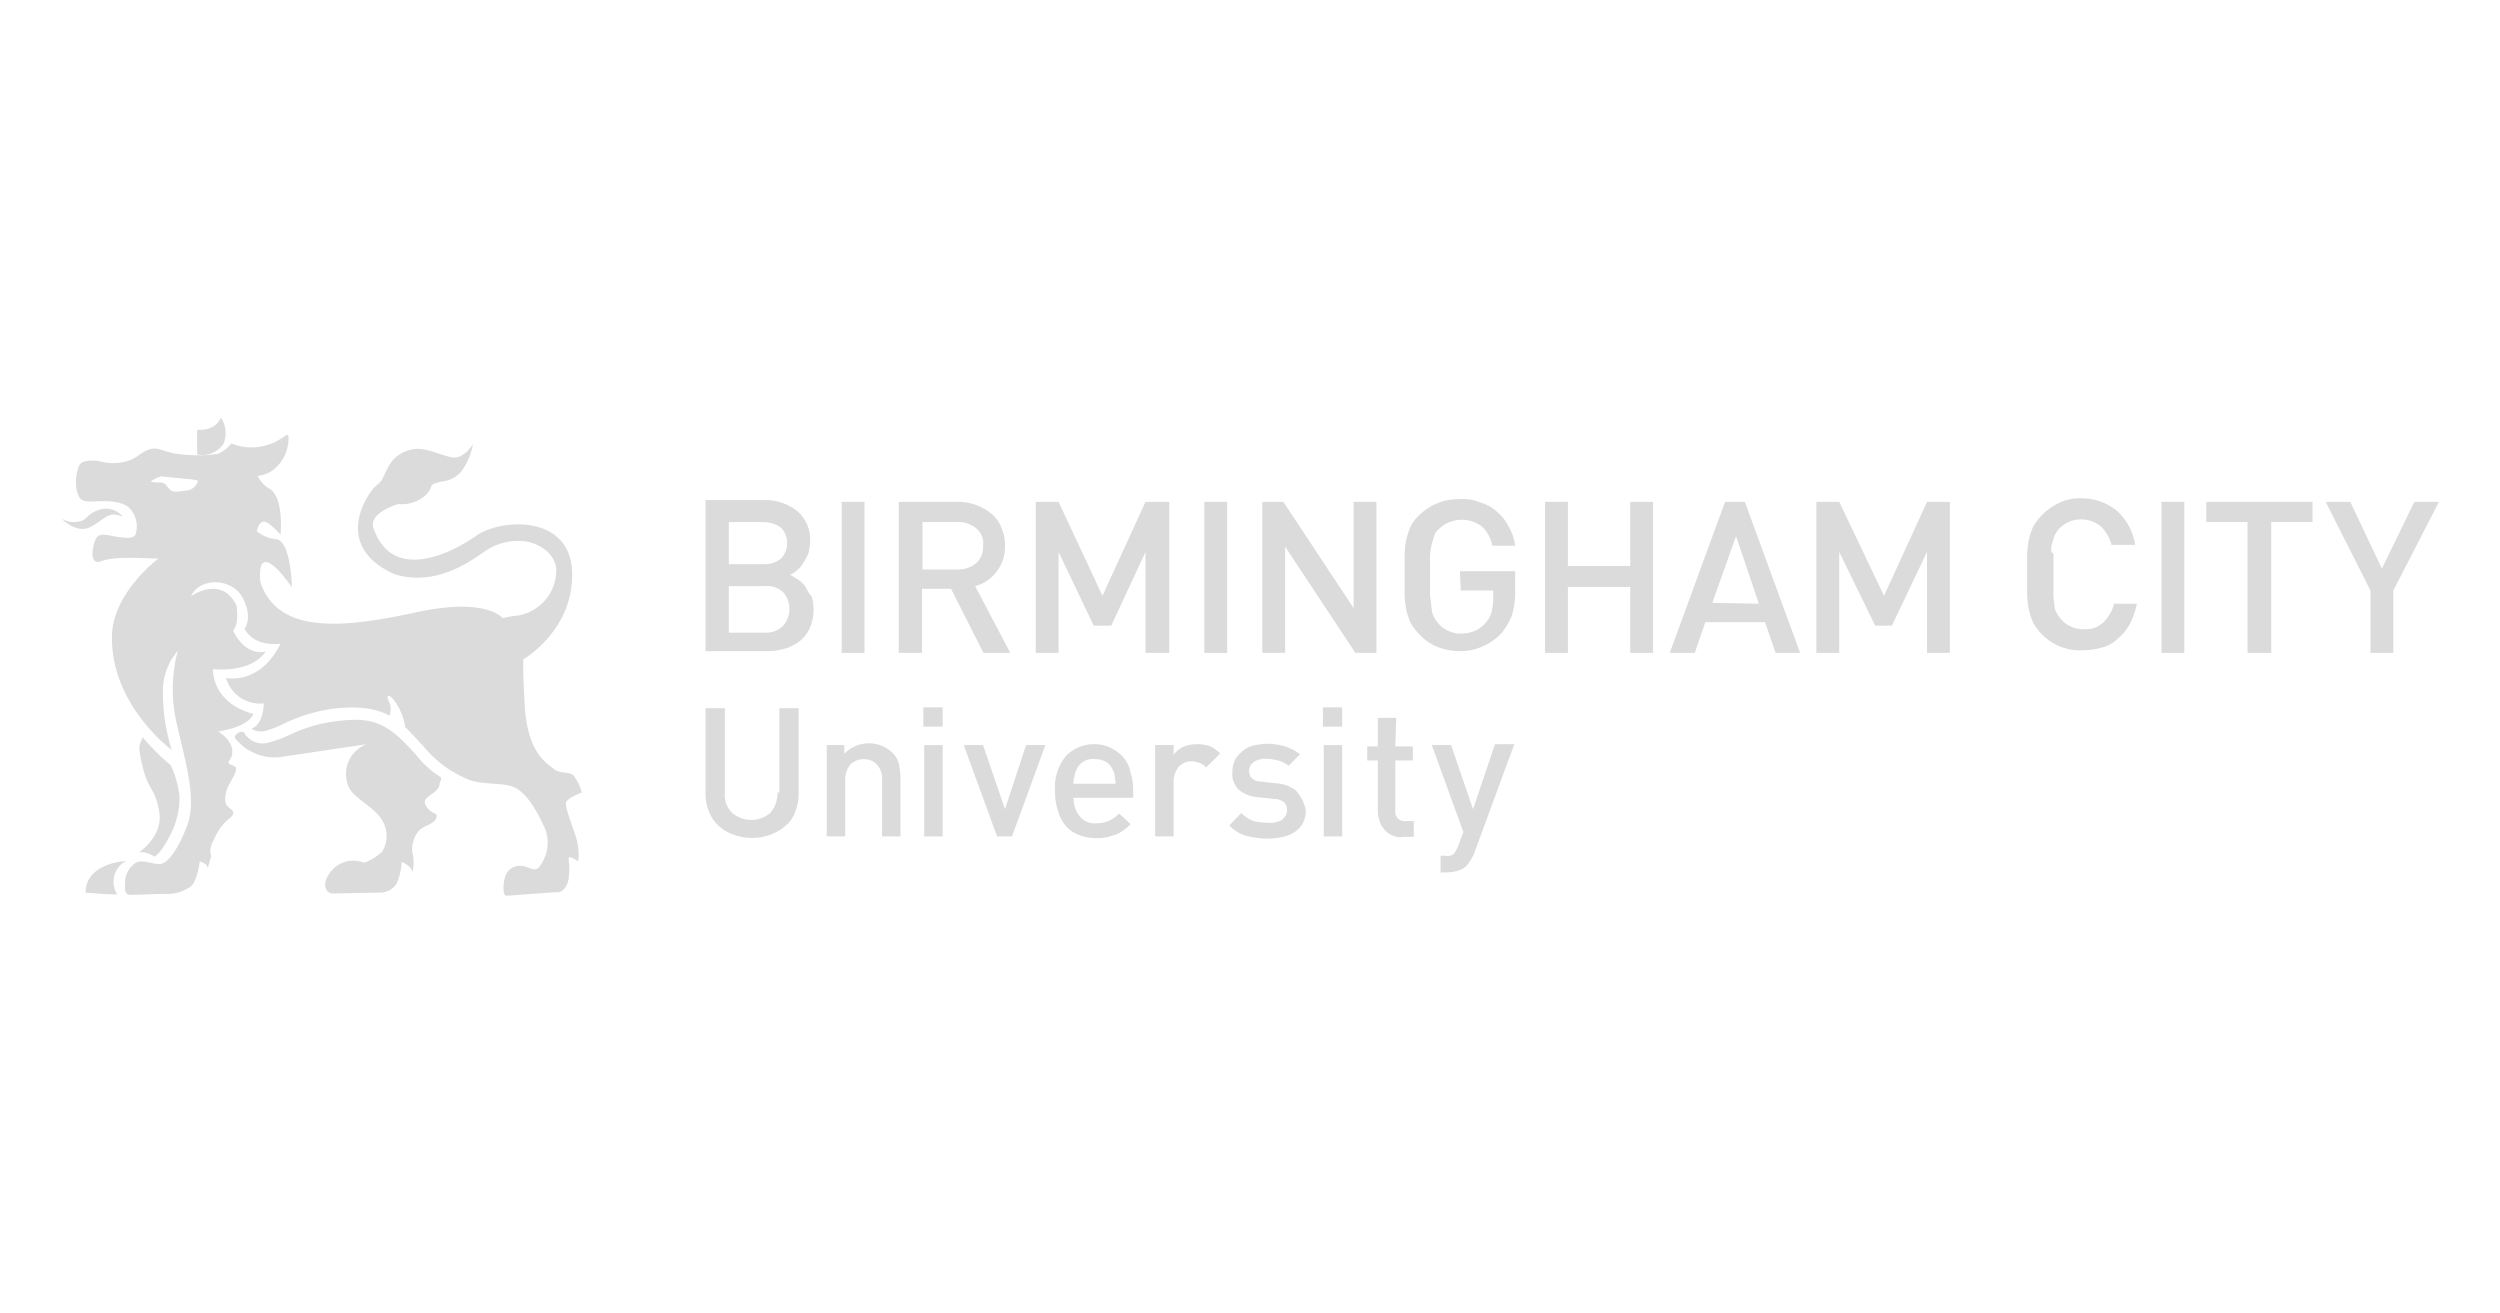 <svg viewBox="0 0 284.7 149.5" xmlns="http://www.w3.org/2000/svg"><g fill="#dbdbdb"><path d="m25.45 50.55a3.2 3.2 0 0 0 -.3-3s-.4 1.5-2.7 1.4v2.8a2.91 2.91 0 0 0 3-1.2z"/><path d="m14 58.85a2.48 2.48 0 0 0 -2.7-.8c-1.5.5-1.4 1.2-2.2 1.3a2.58 2.58 0 0 1 -2.1-.3c.3.3 1.9 1.8 3.4.9 1.75-.95 1.95-1.8 3.6-1.1z"/><path d="m15.85 97.05a2.62 2.62 0 0 1 1.7.5s.6-.1 1.7-2.2a9.29 9.29 0 0 0 1.2-4.6 11.37 11.37 0 0 0 -1-3.6 24.19 24.19 0 0 1 -3.2-3.2c-.4 1.1-.6.8 0 3.4s1.5 2.5 1.9 5.2-2.3 4.5-2.3 4.5z"/><path d="m14.35 98.05s-4.6.2-4.6 3.6c1.2.1 2.4.2 3.6.2a2.68 2.68 0 0 1 1-3.8z"/><path d="m66.25 90.25a5.38 5.38 0 0 0 -1-2c-.5-.4-1.5-.1-2.2-.7s-3-1.7-3.3-7.3-.1-5.2-.1-5.2 5.7-3.3 5.5-9.9-8.15-6.1-10.9-4.15-9.5 5.4-11.7-.8c-.7-1.8 2.8-2.8 2.8-2.8a4.12 4.12 0 0 0 3-.9c1.1-1 .4-1.2 1.3-1.5s1.7-.1 2.8-1.2a7.14 7.14 0 0 0 1.4-3.2s-1 1.6-2.2 1.5-3.3-1.3-4.8-.9a3.82 3.82 0 0 0 -2.7 2.1c-.6 1.1-.5 1.4-1.3 2s-5.3 6.8 2.1 10.1c4.9 1.5 9-1.8 10.1-2.5a6.68 6.68 0 0 1 4.1-1.3c2 0 4.2 1.4 4.2 3.4a5.24 5.24 0 0 1 -4.4 5.1 10.1 10.1 0 0 0 -1.7.3s-1.8-2.4-9.7-.7-15.8 2.8-17.9-3.4c-.5-5.5 3.6.6 3.6.6s-.1-5.5-1.9-5.5a4 4 0 0 1 -2.1-.9s.2-1.1.8-1.1 1.9 1.5 1.9 1.5.4-4.2-1.2-5.2a3.39 3.39 0 0 1 -1.4-1.5 4 4 0 0 0 1.8-.7 4.66 4.66 0 0 0 1.7-3.3c.1-1.2-.3-.5-1.1-.1a6.08 6.08 0 0 1 -5.4.4 3.77 3.77 0 0 1 -1.6 1.2 16.2 16.2 0 0 1 -4.4 0c-1.5-.1-2.3-.9-3.4-.5s-1.4 1.1-2.8 1.4a5.71 5.71 0 0 1 -2.9-.1c-1-.1-2.1-.1-2.3.7a5 5 0 0 0 -.2 2.7c.3 1 .5 1.3 2.1 1.2s3.4 0 4.1 1a3 3 0 0 1 .5 2.7c-.2.7-1.6.4-2.3.3s-1.8-.5-2.2.2-.9 3.2.6 2.6 5.3-.3 5.8-.3h.7s-5.4 4-5.3 9.1c0 7.7 6.8 12.7 6.8 12.7a22.22 22.22 0 0 1 -1-6.7 7.07 7.07 0 0 1 1.7-4.6 17.05 17.05 0 0 0 -.1 8.4c1.1 4.8 2.3 8.7 1.1 11.7s-2.3 4.2-3.1 4.2-1.9-.5-2.6-.2a2.77 2.77 0 0 0 -1.3 2c0 .8-.2 1.7.6 1.7s3-.1 4-.1a4.59 4.59 0 0 0 2.8-.8c.8-.5 1.1-2.9 1.1-2.9s.9.2.9.8l.4-1.4c-.2-.8-.1-1.1.5-2.3a5.85 5.85 0 0 1 1.7-2.1c1-1-.6-.8-.6-2s.4-1.6 1-2.8-.1-1-.5-1.3.3-.5.3-1.3c.1-1.4-1.6-2.4-1.6-2.4 3.7-.6 4-2 4-2-4.8-1.3-4.6-5.1-4.6-5.1 4.7.4 6-2 6-2-2.5.5-3.7-2.4-3.7-2.4.7-.7.4-2.8.4-2.8-1.7-3.6-5.2-1.1-5.2-1.1 1-2.2 4.7-2.1 5.9.2s.2 3.5.2 3.5c1.2 2.2 4.1 1.7 4.1 1.7-2.4 4.8-6.2 3.9-6.2 3.9a4 4 0 0 0 4.3 2.9c-.1 1.8-.7 2.6-1.4 2.9a2.06 2.06 0 0 0 1.7.2 11.92 11.92 0 0 0 2-.8 19 19 0 0 1 5.6-1.7c2.8-.3 4.7-.1 6.4.8a2 2 0 0 0 0-1.5c-.2-.4-.4-.9.1-.7l.4.4a7.1 7.1 0 0 1 1.3 3.1l.4.4c.6.6 1.1 1.2 1.6 1.7a13.57 13.57 0 0 0 3.1 2.8c.4.2 1 .6 1.7.9 1.7.9 4.3.4 5.7 1.1s2.5 2.7 3.2 4.2a4.35 4.35 0 0 1 .2 3.7c-.4.9-.7 1.4-1.2 1.4s-.8-.4-1.7-.4a1.71 1.71 0 0 0 -1.6 1.2c-.3.8-.3 2.2.1 2.2s5.3-.4 5.9-.4 1.1-.8 1.2-1.5a8.85 8.85 0 0 0 0-2.3c0-.5 1.1.3 1.1.3a7 7 0 0 0 -.3-2.9c-.5-1.5-1.2-3.3-1.1-3.8s1.8-1.15 1.8-1.15zm-44.9-34.4c-1 .1-1.6.3-2-.1s-.5-.8-1.1-.8a4.1 4.1 0 0 1 -1.1-.1 3.38 3.38 0 0 1 1.2-.6l3 .3a5 5 0 0 1 1.2.2 1.51 1.51 0 0 1 -1.2 1.1z"/><path d="m47.45 86.05c-.5-.6-1-1.1-1.6-1.7-2.3-2.2-4-2.7-7.7-2.2a17 17 0 0 0 -5.3 1.6 14.27 14.27 0 0 1 -2.2.8 2.44 2.44 0 0 1 -2.9-1.2h-.4s-.9.4-.5.8a5.71 5.71 0 0 0 5.5 2l9.4-1.4a3.62 3.62 0 0 0 -2.1 4.7.35.35 0 0 0 .1.2c.4 1.1 2.7 2.2 3.6 3.5a3.49 3.49 0 0 1 .2 3.8 5.71 5.71 0 0 1 -2.1 1.3 3.25 3.25 0 0 0 -3.6.8c-1.5 1.7-.6 2.7 0 2.7s4.7-.1 5.5-.1a2.23 2.23 0 0 0 1.8-1 7.05 7.05 0 0 0 .6-2.5s1.2.5 1.2 1.2a4.48 4.48 0 0 0 0-2.3 3.29 3.29 0 0 1 .8-2.5c.5-.5 1.6-.7 1.9-1.3s-.2-.6-.5-.8-1-.9-.7-1.4 1.5-.9 1.6-1.7c0-.3.2-.4.2-.8a11 11 0 0 1 -2.8-2.5z"/><path d="m91.75 66.85a3 3 0 0 0 -.8-.8 8.79 8.79 0 0 0 -1-.6 2.18 2.18 0 0 0 .8-.5 2.7 2.7 0 0 0 .7-.8 10.91 10.91 0 0 0 .6-1.1 5.85 5.85 0 0 0 .2-1.3 4.27 4.27 0 0 0 -1.4-3.5 5.85 5.85 0 0 0 -3.8-1.3h-6.7v17.2h7a7.61 7.61 0 0 0 2.1-.3 5.56 5.56 0 0 0 1.7-.9 4.18 4.18 0 0 0 1.1-1.5 5.22 5.22 0 0 0 .4-2.1 5.9 5.9 0 0 0 -.2-1.4 4.13 4.13 0 0 1 -.7-1.1zm-8.75-7.4h3.9a3.61 3.61 0 0 1 2 .6 2.54 2.54 0 0 1 0 3.6 3 3 0 0 1 -2 .6h-3.9zm6.2 11.8a2.78 2.78 0 0 1 -2.1.8h-4.1v-5.3h4.1a2.7 2.7 0 0 1 2.1.7 2.93 2.93 0 0 1 0 3.8z"/><path d="m95.85 57.15h2.6v17.2h-2.6z"/><path d="m115.05 74.35-4-7.6a4.47 4.47 0 0 0 2.4-1.6 4.53 4.53 0 0 0 1-3 4.48 4.48 0 0 0 -.4-2 3.55 3.55 0 0 0 -1.1-1.6 5.85 5.85 0 0 0 -1.7-1 5.7 5.7 0 0 0 -2.2-.4h-6.7v17.2h2.65v-7.3h3.3l3.7 7.3zm-10-9.5v-5.4h4a3.14 3.14 0 0 1 2.1.7 2.17 2.17 0 0 1 .8 2 2.44 2.44 0 0 1 -.8 2 3.14 3.14 0 0 1 -2.1.7z"/><path d="m133.15 74.35v-17.2h-2.7l-4.9 10.7-5-10.7h-2.6v17.2h2.6v-11.5l4 8.4h2l3.9-8.4v11.5z"/><path d="m137.15 57.15h2.6v17.2h-2.6z"/><path d="m156.75 57.15h-2.6v12.1l-8-12.1h-2.4v17.2h2.6v-12.1l8 12.1h2.4z"/><path d="m166.35 67.25h3.7v1a7.72 7.72 0 0 1 -.2 1.5 2.92 2.92 0 0 1 -.7 1.2 3.45 3.45 0 0 1 -1.2.9 4.15 4.15 0 0 1 -1.6.3 3.19 3.19 0 0 1 -1.4-.3 2.84 2.84 0 0 1 -1.1-.8 3 3 0 0 1 -.5-.7 1.93 1.93 0 0 1 -.3-1c-.1-.5-.1-1-.2-1.5v-4.4a7.72 7.72 0 0 1 .2-1.5c.1-.3.2-.7.3-1a1.79 1.79 0 0 1 .5-.7 3.79 3.79 0 0 1 4.9-.3 4 4 0 0 1 1.2 2.2h2.6a5.79 5.79 0 0 0 -.7-2.1 5.15 5.15 0 0 0 -1.3-1.7 4.53 4.53 0 0 0 -1.9-1.1 5.28 5.28 0 0 0 -2.5-.4 6.27 6.27 0 0 0 -4.5 1.8 4.12 4.12 0 0 0 -1 1.3 8.8 8.8 0 0 0 -.5 1.5 11 11 0 0 0 -.2 1.8v4.4a11 11 0 0 0 .2 1.8 8.8 8.8 0 0 0 .5 1.5 6.42 6.42 0 0 0 1 1.3 5.58 5.58 0 0 0 2 1.4 7 7 0 0 0 2.5.5 6 6 0 0 0 2.6-.5 6.62 6.62 0 0 0 2.2-1.5 8.17 8.17 0 0 0 1.2-2 9 9 0 0 0 .4-2.8v-2.3h-6.3z"/><path d="m185.65 64.45h-7.1v-7.3h-2.6v17.2h2.6v-7.5h7.1v7.5h2.6v-17.2h-2.6z"/><path d="m196.45 57.15-6.3 17.2h2.85l1.2-3.5h6.8l1.2 3.5h2.8l-6.3-17.2zm-1.45 11.5 2.7-7.6 2.6 7.7z"/><path d="m214.55 67.85-5.1-10.7h-2.6v17.2h2.6v-11.5l4.1 8.4h1.9l4-8.4v11.5h2.6v-17.2h-2.6z"/><path d="m233.65 62.05c.1-.3.2-.7.3-1a3.51 3.51 0 0 1 .5-.8 4.44 4.44 0 0 1 1.1-.8 3.53 3.53 0 0 1 1.4-.3 3.57 3.57 0 0 1 2.3.8 4.45 4.45 0 0 1 1.2 2.1h2.7a6.55 6.55 0 0 0 -2.1-3.9 6.28 6.28 0 0 0 -4-1.4 5.34 5.34 0 0 0 -2.5.5 6.61 6.61 0 0 0 -2 1.4 6.42 6.42 0 0 0 -1 1.3 8.8 8.8 0 0 0 -.5 1.5 11 11 0 0 0 -.2 1.8v4.4a11 11 0 0 0 .2 1.8 8.8 8.8 0 0 0 .5 1.5 6.42 6.42 0 0 0 1 1.3 6 6 0 0 0 4.6 1.8 8.33 8.33 0 0 0 2.2-.3 4 4 0 0 0 1.8-1 5.79 5.79 0 0 0 1.4-1.7 9 9 0 0 0 .8-2.3h-2.6a4.45 4.45 0 0 1 -1.2 2.1 2.86 2.86 0 0 1 -2.3.8 3.19 3.19 0 0 1 -1.4-.3 2.84 2.84 0 0 1 -1.1-.8 3 3 0 0 1 -.5-.7 1.93 1.93 0 0 1 -.3-1 7.57 7.57 0 0 1 -.1-1.5v-4.35c-.3.05-.3-.45-.2-.95z"/><path d="m246.15 57.15h2.6v17.2h-2.6z"/><path d="m251.25 59.45h4.7v14.9h2.7v-14.9h4.7v-2.3h-12.1z"/><path d="m274.95 57.15-3.7 7.6-3.6-7.6h-2.8l5.1 10.1v7.1h2.6v-7.1l5.2-10.1z"/><path d="m88.55 90.25a3.57 3.57 0 0 1 -.8 2.3 3.35 3.35 0 0 1 -4.4 0 2.86 2.86 0 0 1 -.8-2.3v-9.6h-2.2v9.7a5.22 5.22 0 0 0 .4 2.1 4.19 4.19 0 0 0 1.1 1.6 4.78 4.78 0 0 0 1.7 1 6.07 6.07 0 0 0 4.2 0 5.85 5.85 0 0 0 1.7-1 3.55 3.55 0 0 0 1.1-1.6 5.22 5.22 0 0 0 .4-2.1v-9.7h-2.2v9.6z"/><path d="m101.55 85.65a4.13 4.13 0 0 0 -1.1-.7 3.9 3.9 0 0 0 -3 0 3.81 3.81 0 0 0 -1.3.9v-1h-2v10.4h2.1v-6.4a2.79 2.79 0 0 1 .6-1.8 2.2 2.2 0 0 1 1.5-.6 2 2 0 0 1 1.5.6 2.33 2.33 0 0 1 .6 1.8v6.4h2.1v-6.7a8.75 8.75 0 0 0 -.2-1.6 2.58 2.58 0 0 0 -.8-1.3z"/><path d="m105.15 80.55h2.2v2.2h-2.2z"/><path d="m105.25 84.85h2.1v10.4h-2.1z"/><path d="m114.45 92.15-2.5-7.3h-2.2l3.8 10.4h1.7l3.8-10.4h-2.2z"/><path d="m127.85 86.15a4.51 4.51 0 0 0 -1.4-1 4.06 4.06 0 0 0 -1.9-.4 4.31 4.31 0 0 0 -3.2 1.4 5.51 5.51 0 0 0 -1.2 3.9 6.9 6.9 0 0 0 .4 2.5 4.25 4.25 0 0 0 1 1.7 3.77 3.77 0 0 0 1.5.9 5.66 5.66 0 0 0 1.8.3 4.87 4.87 0 0 0 1.2-.1c.3-.1.7-.2 1-.3a4.05 4.05 0 0 0 .9-.5 5.72 5.72 0 0 0 .8-.7l-1.3-1.2a4.44 4.44 0 0 1 -1.1.8 3.53 3.53 0 0 1 -1.4.3 2.17 2.17 0 0 1 -2-.8 3.32 3.32 0 0 1 -.7-2.1h6.8v-.85a6.45 6.45 0 0 0 -.3-2 3.8 3.8 0 0 0 -.9-1.85zm-5.6 3.1a2.2 2.2 0 0 1 .1-.8 2.54 2.54 0 0 1 .2-.7 2 2 0 0 1 .8-1 1.94 1.94 0 0 1 1.3-.3 2.77 2.77 0 0 1 1.3.3 2 2 0 0 1 .8 1 1.45 1.45 0 0 1 .2.7c0 .3.1.5.1.8z"/><path d="m136.35 84.75a4.15 4.15 0 0 0 -1.6.3 3.13 3.13 0 0 0 -1.1.9v-1.1h-2.1v10.4h2.1v-6.25a2.72 2.72 0 0 1 .6-1.7 2 2 0 0 1 1.5-.6 2.92 2.92 0 0 1 .9.2 1.79 1.79 0 0 1 .7.5l1.6-1.6a4.44 4.44 0 0 0 -1.1-.8 4.14 4.14 0 0 0 -1.5-.25z"/><path d="m147.55 90a4 4 0 0 0 -2.3-.8l-1.6-.2a1.5 1.5 0 0 1 -1.1-.4 1.14 1.14 0 0 1 -.3-.8 1.23 1.23 0 0 1 .5-1 2.3 2.3 0 0 1 1.4-.4 6.75 6.75 0 0 1 1.4.2 3.38 3.38 0 0 1 1.2.6l1.3-1.3a5.56 5.56 0 0 0 -1.7-.9 7.61 7.61 0 0 0 -2.1-.3 7.72 7.72 0 0 0 -1.5.2 2.73 2.73 0 0 0 -1.2.6 4.3 4.3 0 0 0 -.9 1 3.19 3.19 0 0 0 -.3 1.4 2.46 2.46 0 0 0 .8 2.1 4 4 0 0 0 2.3.8l1.7.2a1.5 1.5 0 0 1 1.1.4 1.27 1.27 0 0 1 -.1 1.8l-.2.2a3 3 0 0 1 -1.6.3 8.75 8.75 0 0 1 -1.6-.2 4.19 4.19 0 0 1 -1.4-.9l-1.35 1.4a4.15 4.15 0 0 0 2 1.2 9.86 9.86 0 0 0 2.4.3 8.81 8.81 0 0 0 1.7-.2 3.51 3.51 0 0 0 1.4-.6 2.84 2.84 0 0 0 .9-1 3.19 3.19 0 0 0 .3-1.4 4.51 4.51 0 0 0 -1.15-2.3z"/><path d="m150.65 80.55h2.2v2.2h-2.2z"/><path d="m150.75 84.85h2.1v10.4h-2.1z"/><path d="m159 81.75h-2.1v3.25h-1.2v1.6h1.2v5.8a4.25 4.25 0 0 0 .2 1.1 2.62 2.62 0 0 0 .5.9 2.18 2.18 0 0 0 .9.7 1.91 1.91 0 0 0 1.3.2h1.2v-1.8h-.9a1.06 1.06 0 0 1 -1.2-1.2v-5.7h2v-1.6h-2z"/><path d="m167.75 92.15-2.5-7.3h-2.2l3.6 9.9-.6 1.6a4.05 4.05 0 0 1 -.5.9 1.23 1.23 0 0 1 -1 .2h-.5v1.9h.8a5 5 0 0 0 1.2-.2 2.07 2.07 0 0 0 1-.6 5.67 5.67 0 0 0 .8-1.3l4.6-12.5h-2.2z"/></g></svg>